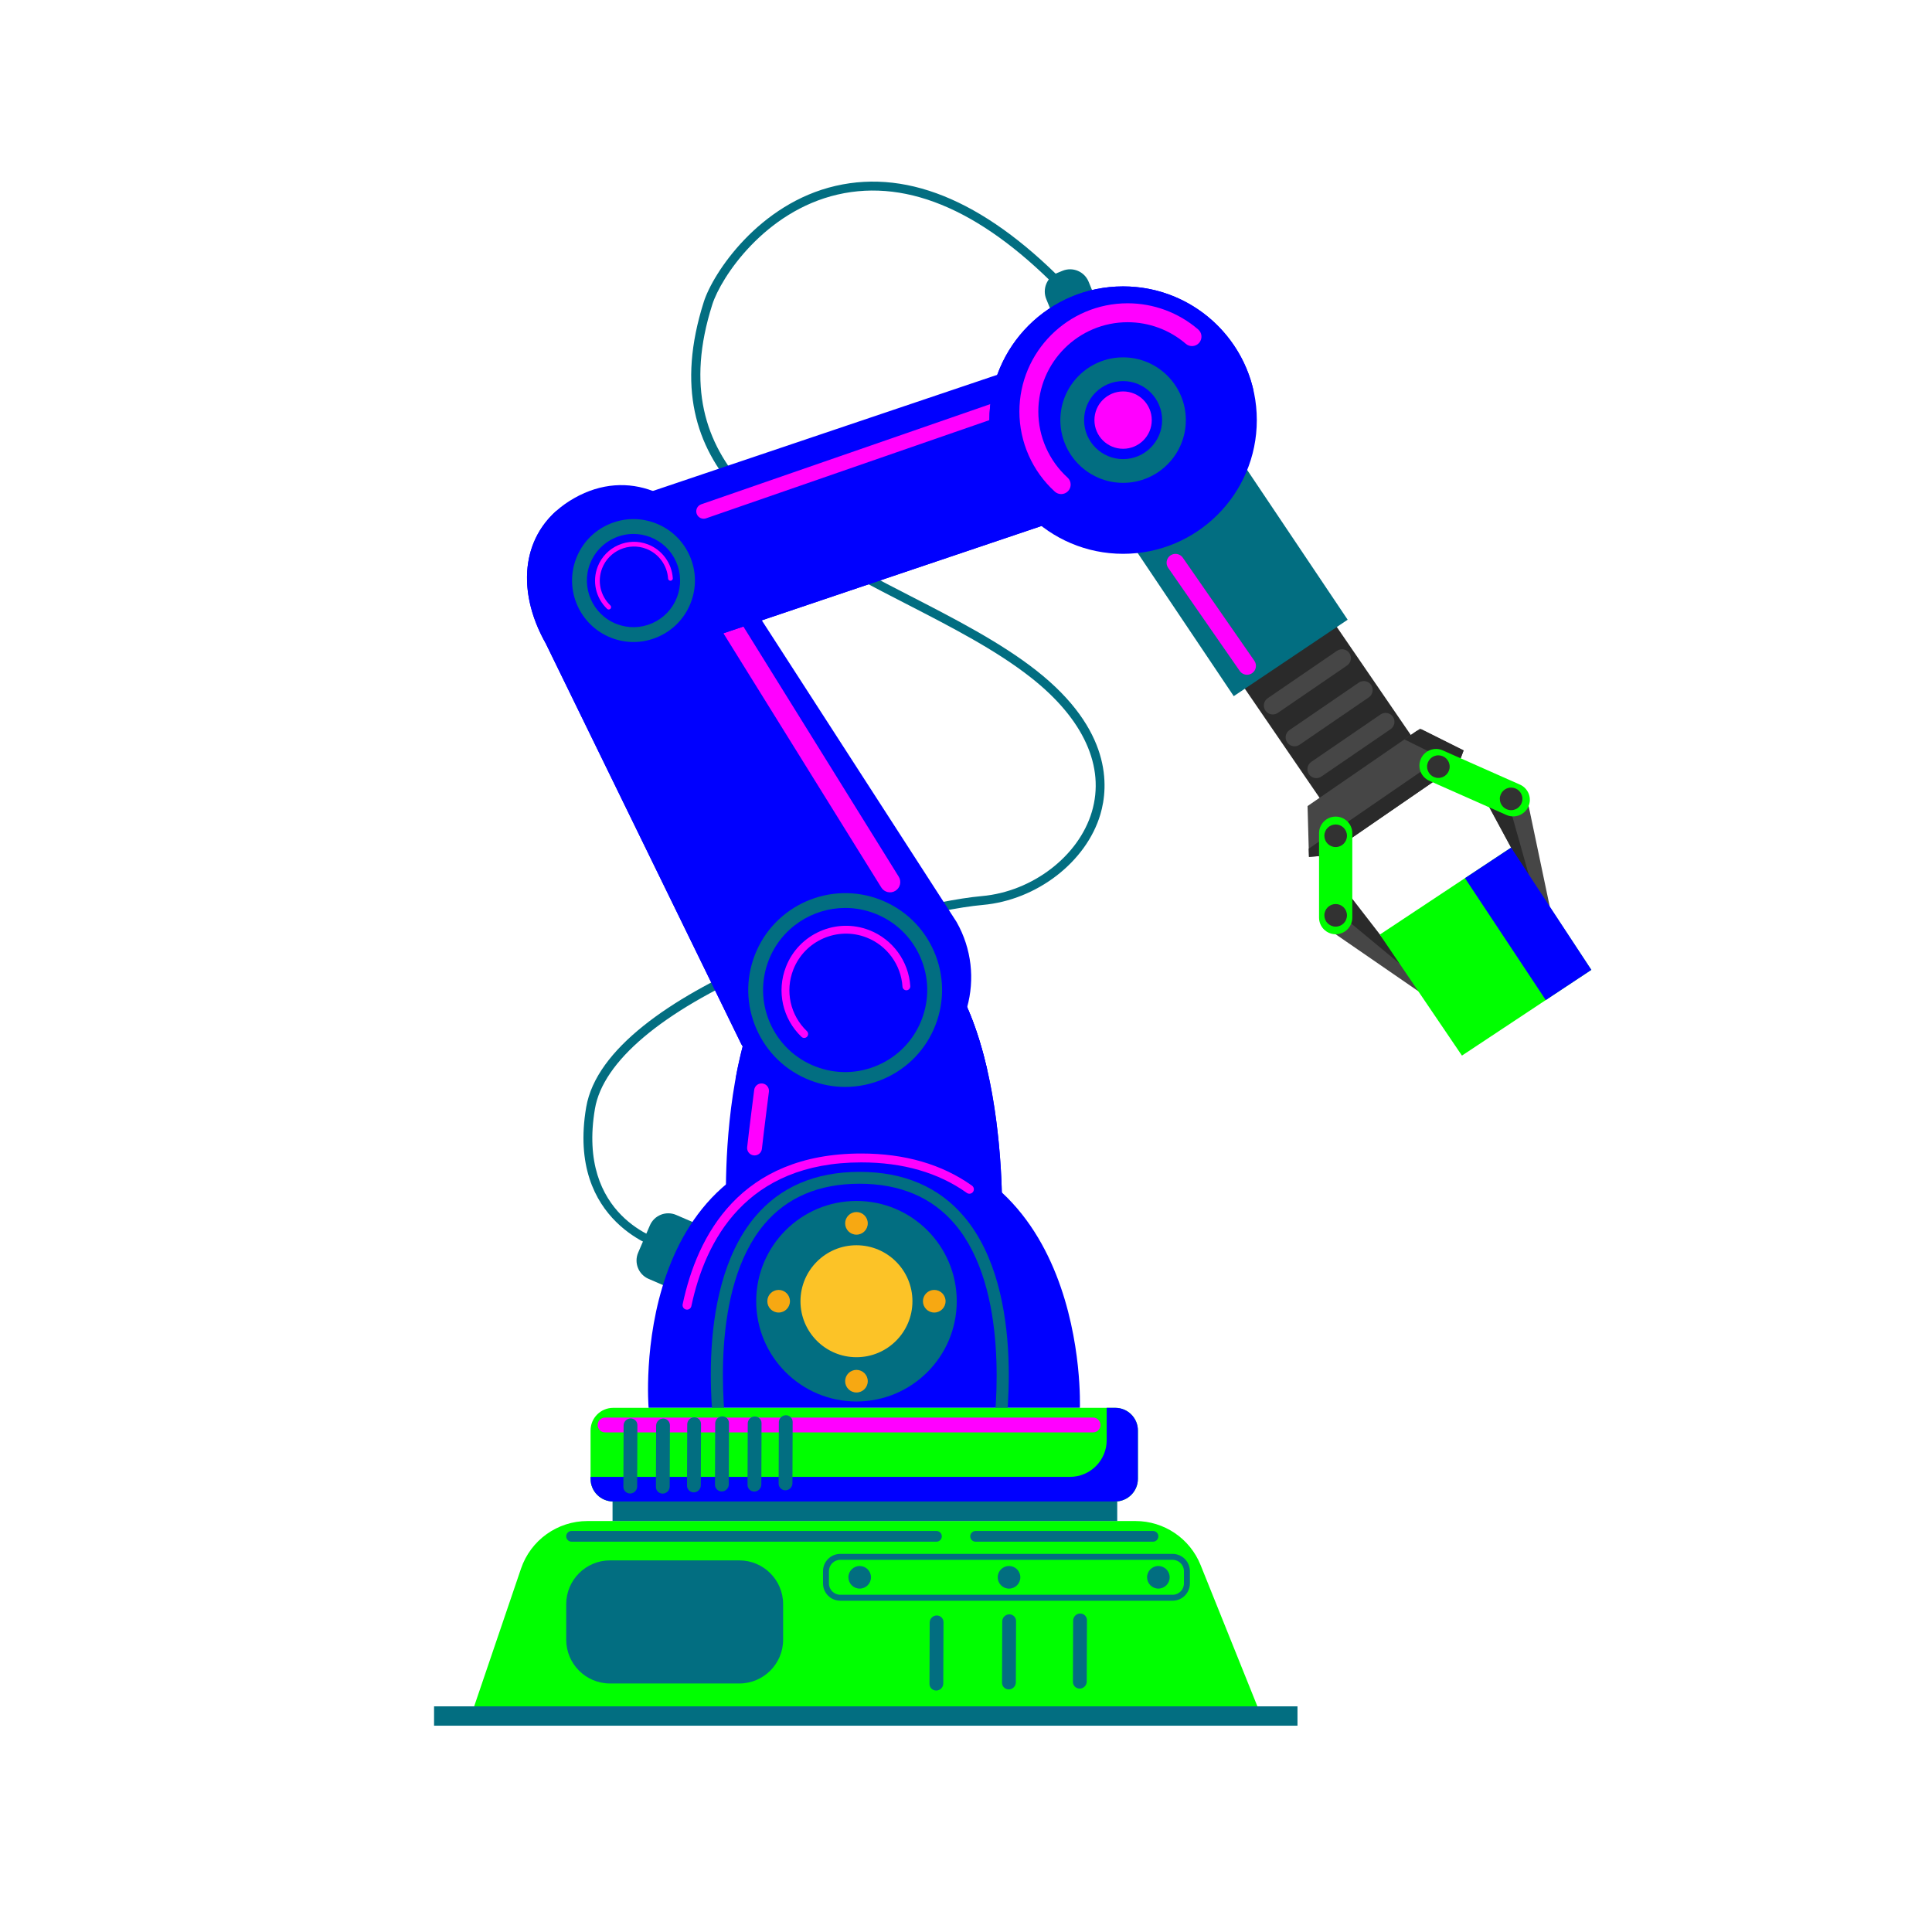 <?xml version="1.0" encoding="utf-8"?>
<!-- Generator: Adobe Illustrator 15.0.0, SVG Export Plug-In  -->
<!DOCTYPE svg>
<svg version="1.2" baseProfile="tiny"
	 xmlns="http://www.w3.org/2000/svg" xmlns:xlink="http://www.w3.org/1999/xlink" xmlns:a="http://ns.adobe.com/AdobeSVGViewerExtensions/3.0/"
	 x="0px" y="0px" width="130px" height="130px" viewBox="-29.207 -12.221 130 130" xml:space="preserve">
<defs>
</defs>
<path fill="#026E81" d="M15.326,71.859c-0.064-0.017-6.423-1.733-5.09-9.576c1.339-7.881,20.313-13.644,26.633-14.209
	c3.398-0.304,6.507-2.688,7.392-5.667c0.902-3.038-0.553-6.246-4.097-9.034c-2.366-1.861-5.327-3.383-8.462-4.995
	c-8.451-4.344-17.189-8.836-13.553-20.283c0.619-1.95,3.714-6.624,8.875-7.81c5.027-1.157,10.373,1.202,15.885,7.007l-0.435,0.413
	c-5.357-5.641-10.51-7.94-15.316-6.836c-4.912,1.13-7.852,5.56-8.438,7.408c-3.483,10.964,5.027,15.338,13.256,19.568
	c3.022,1.553,6.147,3.16,8.558,5.057c5.06,3.98,4.866,7.77,4.301,9.675c-0.952,3.206-4.28,5.769-7.912,6.093
	c-3.122,0.279-9.426,1.879-14.961,4.295c-6.642,2.898-10.596,6.243-11.136,9.418c-1.238,7.287,4.407,8.833,4.648,8.895
	L15.326,71.859z"/>
<path fill="#026E81" d="M16.803,74.852l-2.365-1.019c-0.683-0.294-0.998-1.085-0.704-1.769l0.789-1.831
	c0.294-0.683,1.085-0.997,1.769-0.703l2.365,1.019L16.803,74.852z"/>
<rect y="102.595" fill="#026E81" width="58.098" height="1.302"/>
<path fill="#00FF00" d="M2.698,102.595l3.153-9.268c0.651-1.914,2.449-3.201,4.471-3.201h36.874c1.929,0,3.663,1.172,4.382,2.961
	l3.822,9.508H2.698z"/>
<path fill="#026E81" d="M33.805,91.516H9.253c-0.2,0-0.361-0.161-0.361-0.361c0-0.199,0.162-0.361,0.361-0.361h24.552
	c0.199,0,0.361,0.162,0.361,0.361C34.167,91.354,34.004,91.516,33.805,91.516z"/>
<path fill="#026E81" d="M48.376,91.516H36.44c-0.2,0-0.361-0.161-0.361-0.361c0-0.199,0.162-0.361,0.361-0.361h11.936
	c0.199,0,0.361,0.162,0.361,0.361C48.737,91.354,48.575,91.516,48.376,91.516z"/>
<rect x="12.01" y="88.81" fill="#026E81" width="33.959" height="1.316"/>
<path fill="#0000FF" d="M19.662,69.375c0,0-0.964-19.475,9.021-19.475c9.986,0,9.532,19.475,9.532,19.475H19.662z"/>
<path fill="#0000FF" d="M28.684,49.9c-5.238,0-7.462,5.358-8.394,10.453c2.168,1.913,5.014,3.075,8.133,3.075
	c3.446,0,6.559-1.418,8.792-3.701C36.089,54.83,33.708,49.9,28.684,49.9z"/>
<path fill="#0000FF" d="M31.696,57.172c0,0,2.783,3.43,2.399,12.203h4.12c0,0,0.19-8.185-2.397-13.941
	C34.508,55.019,33.102,55.499,31.696,57.172z"/>
<path fill="#0000FF" d="M14.436,82.509c0,0-1.508-17.927,14.11-17.927c15.619,0,14.909,17.927,14.909,17.927H14.436z"/>
<path fill="#026E81" d="M19.04,85.357l-0.057-0.332c-0.072-0.416-1.71-10.234,2.623-15.382c1.683-1.999,4.045-3.013,7.021-3.013
	c2.982,0,5.35,1.016,7.04,3.017c4.334,5.137,2.727,14.91,2.657,15.323l-0.057,0.331L19.04,85.357z M28.626,67.43
	c-2.729,0-4.884,0.918-6.408,2.728c-3.666,4.352-2.744,12.641-2.499,14.399l17.865-0.051c0.24-1.752,1.137-10.002-2.53-14.344
	C33.523,68.349,31.361,67.43,28.626,67.43z"/>
<path fill="#00FF00" d="M45.836,88.81H12.054c-0.841,0-1.523-0.682-1.523-1.523v-3.254c0-0.842,0.682-1.523,1.523-1.523h33.782
	c0.842,0,1.524,0.682,1.524,1.523v3.254C47.36,88.128,46.678,88.81,45.836,88.81z"/>
<path fill="#0000FF" d="M47.36,87.286v-3.254c0-0.842-0.683-1.523-1.524-1.523H45.26v2.175c0,1.363-1.106,2.47-2.471,2.47H10.531
	v0.133c0,0.842,0.682,1.523,1.523,1.523h33.782C46.678,88.81,47.36,88.128,47.36,87.286z"/>
<path fill="#0000FF" d="M18.893,24.627l16.266,25.19c2.059,3.634,0.781,8.247-2.852,10.306l-1.333,0.755
	c-3.633,2.058-8.247,0.781-10.305-2.852L7.514,31.073c-2.058-3.633-1.715-7.718,1.918-9.776l0,0
	C13.065,19.239,16.834,20.994,18.893,24.627z"/>
<path fill="#0000FF" d="M28.62,61.734L8.246,22.139c-2.494,2.209-2.538,5.745-0.732,8.934l13.154,26.954
	C22.3,60.906,25.538,62.304,28.62,61.734z"/>
<path fill="#FF00FF" d="M18.483,28.27c0.053-0.132,0.147-0.25,0.277-0.331c0.324-0.201,0.749-0.102,0.95,0.222l11.556,18.608
	c0.201,0.324,0.102,0.749-0.222,0.95c-0.323,0.201-0.749,0.102-0.95-0.222L18.538,28.889C18.418,28.695,18.405,28.466,18.483,28.27z
	"/>
<path fill="#0000FF" d="M43.784,11.013l-32.39,10.925c-2.771,0.935-4.26,3.939-3.325,6.71l0,0c0.935,2.771,3.939,4.26,6.71,3.325
	l32.389-10.925c2.771-0.935,4.26-3.939,3.325-6.71l0,0C49.559,11.567,46.555,10.078,43.784,11.013z"/>
<path fill="#0000FF" d="M9.024,30.351L50.718,15.28c0.357,2.479-1.09,4.938-3.549,5.768L14.78,31.973
	C12.65,32.691,10.384,31.978,9.024,30.351z"/>
<path fill="#026E81" d="M13.42,30.979c-0.507,0-1.015-0.095-1.502-0.285c-2.124-0.828-3.178-3.229-2.351-5.352
	c0.401-1.029,1.179-1.84,2.189-2.284c1.011-0.444,2.134-0.468,3.163-0.066c1.029,0.4,1.84,1.178,2.284,2.189
	c0.444,1.011,0.468,2.134,0.066,3.163c-0.401,1.029-1.178,1.84-2.189,2.284C14.548,30.862,13.985,30.979,13.42,30.979z
	 M13.418,23.707c-0.428,0-0.856,0.089-1.26,0.266c-0.767,0.337-1.356,0.952-1.661,1.732c-0.627,1.611,0.172,3.432,1.783,4.06
	c0.78,0.304,1.632,0.286,2.399-0.051c0.767-0.337,1.357-0.952,1.661-1.732c0.304-0.78,0.286-1.632-0.05-2.399
	c-0.337-0.767-0.952-1.356-1.732-1.66v0C14.188,23.779,13.803,23.707,13.418,23.707z"/>
<path fill="#FF00FF" d="M16.054,26.754c0.008-0.021,0.012-0.044,0.01-0.068c-0.065-1.012-0.718-1.904-1.662-2.272
	c-1.345-0.524-2.865,0.144-3.39,1.488c-0.387,0.992-0.139,2.109,0.631,2.845c0.064,0.061,0.165,0.059,0.226-0.005
	s0.059-0.165-0.005-0.226c-0.676-0.646-0.894-1.626-0.554-2.498c0.46-1.181,1.795-1.767,2.976-1.307
	c0.83,0.323,1.402,1.106,1.46,1.996c0.005,0.088,0.082,0.155,0.169,0.149C15.979,26.852,16.032,26.811,16.054,26.754z"/>
<path fill="#FF00FF" d="M18.142,22.683c-0.207,0-0.4-0.129-0.472-0.336c-0.09-0.26,0.048-0.545,0.308-0.635l26.617-9.226
	c0.261-0.09,0.545,0.048,0.635,0.308c0.091,0.261-0.047,0.545-0.308,0.635l-26.617,9.226C18.251,22.674,18.196,22.683,18.142,22.683
	z"/>
<rect x="54.05" y="31.267" transform="matrix(0.565 0.825 -0.825 0.565 54.839 -33.988)" fill="#2A2A2A" width="11.181" height="7.454"/>
<path fill="#464646" d="M56.434,35.853c-0.19,0-0.378-0.091-0.494-0.261c-0.188-0.273-0.117-0.646,0.156-0.833l4.66-3.189
	c0.273-0.187,0.646-0.117,0.833,0.156c0.187,0.273,0.117,0.646-0.156,0.833l-4.661,3.19C56.668,35.819,56.551,35.853,56.434,35.853z
	"/>
<path fill="#464646" d="M57.9,37.995c-0.191,0-0.379-0.091-0.495-0.261c-0.187-0.273-0.117-0.646,0.156-0.833l4.66-3.189
	c0.273-0.187,0.646-0.117,0.833,0.156s0.117,0.646-0.156,0.833l-4.66,3.19C58.135,37.961,58.017,37.995,57.9,37.995z"/>
<path fill="#464646" d="M59.366,40.137c-0.191,0-0.379-0.091-0.495-0.261c-0.187-0.273-0.117-0.646,0.156-0.833l4.661-3.19
	c0.272-0.187,0.646-0.117,0.832,0.156c0.188,0.273,0.117,0.646-0.155,0.833l-4.661,3.19C59.601,40.103,59.482,40.137,59.366,40.137z
	"/>
<rect x="49.307" y="19.755" transform="matrix(0.83 -0.557 0.557 0.83 -5.605 34.535)" fill="#026E81" width="9.235" height="13.439"/>
<path fill="#FF00FF" d="M54.705,33.182c-0.19,0-0.377-0.09-0.493-0.257l-4.815-6.937c-0.188-0.272-0.121-0.645,0.15-0.834
	c0.272-0.188,0.646-0.121,0.834,0.15l4.815,6.937c0.188,0.272,0.121,0.645-0.15,0.834C54.941,33.147,54.822,33.182,54.705,33.182z"
	/>
<path fill="#026E81" d="M41.851,9.507l-0.657-1.604c-0.281-0.688,0.048-1.474,0.735-1.756L42.288,6
	c0.688-0.282,1.474,0.048,1.755,0.735L44.7,8.34L41.851,9.507z"/>
<circle fill="#0000FF" cx="46.364" cy="16.047" r="8.997"/>
<path fill="#0000FF" d="M55.139,14.066c-0.902-4.015-4.487-7.016-8.774-7.016c-4.969,0-8.997,4.028-8.997,8.997
	c0,2.407,0.947,4.592,2.487,6.207c1.313,0.537,2.749,0.835,4.256,0.835C49.561,23.089,54.105,19.212,55.139,14.066z"/>
<path fill="#026E81" d="M46.364,20.269c-2.328,0-4.223-1.894-4.223-4.222s1.895-4.222,4.223-4.222s4.222,1.894,4.222,4.222
	S48.692,20.269,46.364,20.269z M46.364,13.422c-1.447,0-2.625,1.178-2.625,2.625s1.178,2.625,2.625,2.625s2.625-1.177,2.625-2.625
	S47.812,13.422,46.364,13.422z"/>
<circle fill="#FF00FF" cx="46.364" cy="16.047" r="1.929"/>
<path fill="#FF00FF" d="M42.199,21.025c-0.153,0-0.308-0.055-0.43-0.166c-1.515-1.378-2.383-3.342-2.383-5.389
	c0-4.016,3.268-7.284,7.283-7.284c1.74,0,3.426,0.625,4.746,1.76c0.268,0.229,0.298,0.632,0.068,0.899
	c-0.23,0.267-0.633,0.297-0.899,0.067c-1.089-0.937-2.479-1.452-3.915-1.452c-3.313,0-6.009,2.696-6.009,6.009
	c0,1.688,0.717,3.309,1.967,4.446c0.261,0.237,0.279,0.64,0.043,0.9C42.545,20.955,42.372,21.025,42.199,21.025z"/>
<polygon fill="#464646" points="69.277,38.273 66.345,36.808 58.775,42.018 58.87,45.438 60.025,45.347 68.922,39.224 "/>
<path fill="#2A2A2A" d="M69.277,38.273l-2.837-1.418c-0.114,0.038-0.224,0.076-0.328,0.112l-0.819,0.564l2.478,1.226l-8.916,6.128
	l0.016,0.552l1.155-0.09l8.896-6.124L69.277,38.273z"/>
<path fill="#FF00FF" d="M44.343,84.162H11.507c-0.276,0-0.5-0.224-0.5-0.5c0-0.275,0.224-0.499,0.5-0.499h32.835
	c0.275,0,0.499,0.224,0.499,0.499C44.842,83.938,44.618,84.162,44.343,84.162z"/>
<path fill="#026E81" d="M12.86,88.131c-0.076-0.081-0.122-0.19-0.121-0.312l0.014-4.122c0.001-0.257,0.209-0.469,0.466-0.474
	c0.257-0.006,0.464,0.197,0.463,0.454l-0.015,4.123c0,0.256-0.209,0.468-0.466,0.474C13.067,88.277,12.945,88.222,12.86,88.131z"/>
<path fill="#026E81" d="M15.049,88.139c-0.076-0.081-0.122-0.19-0.121-0.312l0.014-4.123c0.001-0.257,0.209-0.469,0.466-0.474
	c0.257-0.006,0.464,0.198,0.463,0.454l-0.015,4.123c0,0.256-0.209,0.469-0.466,0.474C15.256,88.284,15.134,88.229,15.049,88.139z"/>
<path fill="#026E81" d="M17.142,88.055c-0.076-0.081-0.122-0.19-0.122-0.312l0.015-4.123c0.001-0.256,0.209-0.468,0.466-0.474
	c0.257-0.005,0.464,0.198,0.463,0.455l-0.015,4.123c0,0.256-0.209,0.468-0.466,0.474C17.349,88.2,17.227,88.146,17.142,88.055z"/>
<path fill="#026E81" d="M19.025,87.992c-0.076-0.081-0.122-0.19-0.122-0.311l0.014-4.124c0.001-0.256,0.21-0.468,0.467-0.474
	c0.256-0.005,0.464,0.198,0.463,0.455l-0.014,4.123c-0.001,0.256-0.21,0.468-0.466,0.474C19.231,88.139,19.11,88.083,19.025,87.992z
	"/>
<path fill="#026E81" d="M21.214,88c-0.076-0.081-0.122-0.19-0.122-0.312l0.015-4.123c0-0.257,0.209-0.469,0.466-0.474
	c0.257-0.006,0.464,0.197,0.463,0.454l-0.014,4.123c-0.001,0.256-0.209,0.468-0.466,0.474C21.42,88.146,21.299,88.09,21.214,88z"/>
<path fill="#026E81" d="M23.307,87.916c-0.076-0.081-0.122-0.19-0.122-0.312l0.015-4.123c0-0.256,0.209-0.468,0.466-0.474
	c0.257-0.005,0.464,0.198,0.463,0.455l-0.014,4.123c-0.001,0.256-0.21,0.468-0.466,0.473C23.513,88.062,23.392,88.007,23.307,87.916
	z"/>
<path fill="#026E81" d="M49.696,95.487H27.333c-0.64,0-1.161-0.521-1.161-1.161v-0.828c0-0.64,0.521-1.161,1.161-1.161h22.363
	c0.641,0,1.161,0.521,1.161,1.161v0.828C50.857,94.967,50.337,95.487,49.696,95.487z M27.333,92.736
	c-0.42,0-0.762,0.342-0.762,0.762v0.828c0,0.42,0.342,0.762,0.762,0.762h22.363c0.421,0,0.762-0.342,0.762-0.762v-0.828
	c0-0.42-0.341-0.762-0.762-0.762H27.333z"/>
<path fill="#026E81" d="M20.538,101.057h-8.697c-1.629,0-2.949-1.32-2.949-2.949v-2.385c0-1.629,1.32-2.949,2.949-2.949h8.697
	c1.629,0,2.95,1.32,2.95,2.949v2.385C23.488,99.736,22.167,101.057,20.538,101.057z"/>
<circle fill="#026E81" cx="28.64" cy="93.912" r="0.76"/>
<circle fill="#026E81" cx="38.688" cy="93.912" r="0.761"/>
<circle fill="#026E81" cx="48.737" cy="93.912" r="0.76"/>
<path fill="#026E81" d="M33.457,101.39c-0.076-0.081-0.122-0.19-0.121-0.312l0.014-4.123c0.001-0.256,0.209-0.468,0.466-0.474
	c0.257-0.005,0.464,0.198,0.463,0.454l-0.015,4.123c0,0.257-0.209,0.469-0.466,0.474C33.664,101.535,33.542,101.48,33.457,101.39z"
	/>
<path fill="#026E81" d="M38.338,101.313c-0.076-0.081-0.121-0.19-0.121-0.312l0.014-4.123c0.002-0.256,0.211-0.468,0.467-0.474
	c0.257-0.005,0.465,0.198,0.463,0.454l-0.014,4.123c-0.001,0.257-0.21,0.469-0.467,0.474
	C38.545,101.459,38.423,101.404,38.338,101.313z"/>
<path fill="#026E81" d="M43.109,101.258c-0.076-0.081-0.122-0.19-0.121-0.312l0.014-4.123c0.001-0.256,0.21-0.468,0.467-0.474
	c0.257-0.005,0.464,0.198,0.463,0.455l-0.015,4.123c0,0.256-0.209,0.468-0.466,0.474C43.315,101.403,43.194,101.349,43.109,101.258z
	"/>
<circle fill="#026E81" cx="28.423" cy="75.335" r="6.747"/>
<circle fill="#FCC327" cx="28.422" cy="75.336" r="3.767"/>
<circle fill="#F7A812" cx="28.422" cy="70.096" r="0.761"/>
<circle fill="#F7A812" cx="28.422" cy="80.716" r="0.761"/>
<circle fill="#F7A812" cx="23.186" cy="75.336" r="0.761"/>
<circle fill="#F7A812" cx="33.657" cy="75.336" r="0.761"/>
<path fill="#FF00FF" d="M17.021,75.902c-0.021,0-0.042-0.003-0.063-0.007c-0.162-0.034-0.265-0.193-0.231-0.355
	c0.979-4.627,3.859-10.144,12.021-10.144c2.93,0,5.436,0.728,7.449,2.163c0.135,0.097,0.166,0.283,0.07,0.418
	c-0.096,0.135-0.284,0.166-0.418,0.07c-1.91-1.362-4.299-2.053-7.101-2.053c-7.76,0-10.501,5.258-11.434,9.669
	C17.284,75.806,17.16,75.902,17.021,75.902z"/>
<path fill="#FF00FF" d="M21.565,65.525c-0.019,0-0.037-0.001-0.056-0.003c-0.274-0.03-0.472-0.277-0.441-0.552
	c0.134-1.209,0.47-3.827,0.473-3.854c0.035-0.273,0.285-0.467,0.558-0.432s0.467,0.285,0.432,0.559
	c-0.003,0.026-0.337,2.637-0.471,3.837C22.033,65.337,21.816,65.525,21.565,65.525z"/>
<path fill="#026E81" d="M27.664,60.916c-0.8,0-1.601-0.149-2.369-0.449c-1.622-0.632-2.901-1.858-3.602-3.452
	c-0.7-1.595-0.737-3.366-0.105-4.988c1.305-3.349,5.092-5.012,8.441-3.707c1.622,0.632,2.901,1.858,3.602,3.453
	c0.7,1.594,0.737,3.365,0.105,4.988c-0.632,1.622-1.858,2.901-3.453,3.602C29.443,60.73,28.554,60.916,27.664,60.916z
	 M27.668,48.873c-2.209,0-4.3,1.336-5.15,3.516c-0.535,1.374-0.504,2.874,0.089,4.225c0.593,1.35,1.676,2.389,3.05,2.924
	c1.374,0.535,2.874,0.504,4.224-0.09c1.35-0.592,2.388-1.676,2.924-3.049c0.535-1.374,0.504-2.874-0.089-4.225
	c-0.593-1.35-1.676-2.389-3.05-2.924C29.01,48.994,28.333,48.873,27.668,48.873z"/>
<path fill="#FF00FF" d="M32.026,54.246c0.014-0.035,0.02-0.073,0.018-0.113c-0.108-1.677-1.188-3.153-2.753-3.764
	c-2.227-0.868-4.746,0.238-5.613,2.465c-0.641,1.644-0.23,3.493,1.045,4.712c0.106,0.101,0.273,0.097,0.374-0.009
	c0.101-0.106,0.097-0.273-0.009-0.374c-1.12-1.07-1.48-2.693-0.917-4.137c0.762-1.956,2.973-2.927,4.929-2.164
	c1.374,0.535,2.323,1.832,2.418,3.305c0.009,0.146,0.135,0.256,0.281,0.247C31.902,54.407,31.99,54.339,32.026,54.246z"/>
<polygon fill="#464646" points="59.791,50.041 66.348,54.557 64.906,52.303 61.337,47.688 "/>
<polygon fill="#2A2A2A" points="61.337,47.688 64.538,51.826 65.018,52.66 60.52,48.932 "/>
<path fill="#00FF00" d="M59.549,49.524v-5.679c0-0.618,0.501-1.119,1.118-1.119l0,0c0.618,0,1.119,0.501,1.119,1.119v5.679
	c0,0.618-0.501,1.118-1.119,1.118l0,0C60.05,50.643,59.549,50.143,59.549,49.524z"/>
<circle fill="#323232" cx="60.667" cy="49.37" r="0.76"/>
<circle fill="#323232" cx="60.667" cy="44.016" r="0.76"/>
<polygon fill="#464646" points="73.44,41.004 75.083,48.832 73.436,46.597 70.663,41.464 "/>
<polygon fill="#2A2A2A" points="70.663,41.464 73.436,46.597 73.718,46.844 72.132,41.221 "/>
<path fill="#00FF00" d="M73.067,40.573l-5.192-2.302c-0.564-0.25-1.226,0.004-1.476,0.569l0,0c-0.251,0.565,0.004,1.226,0.569,1.476
	l5.191,2.302c0.565,0.25,1.226-0.005,1.477-0.569l0,0C73.887,41.484,73.632,40.824,73.067,40.573z"/>
<circle fill="#323232" cx="72.473" cy="41.533" r="0.76"/>
<circle fill="#323232" cx="67.578" cy="39.364" r="0.76"/>
<polygon fill="#00FF00" points="77.871,53.039 69.164,58.808 63.64,50.664 72.435,44.835 "/>
<polygon fill="#0000FF" points="77.871,53.039 74.804,55.071 69.368,46.868 72.472,44.812 "/>
</svg>
